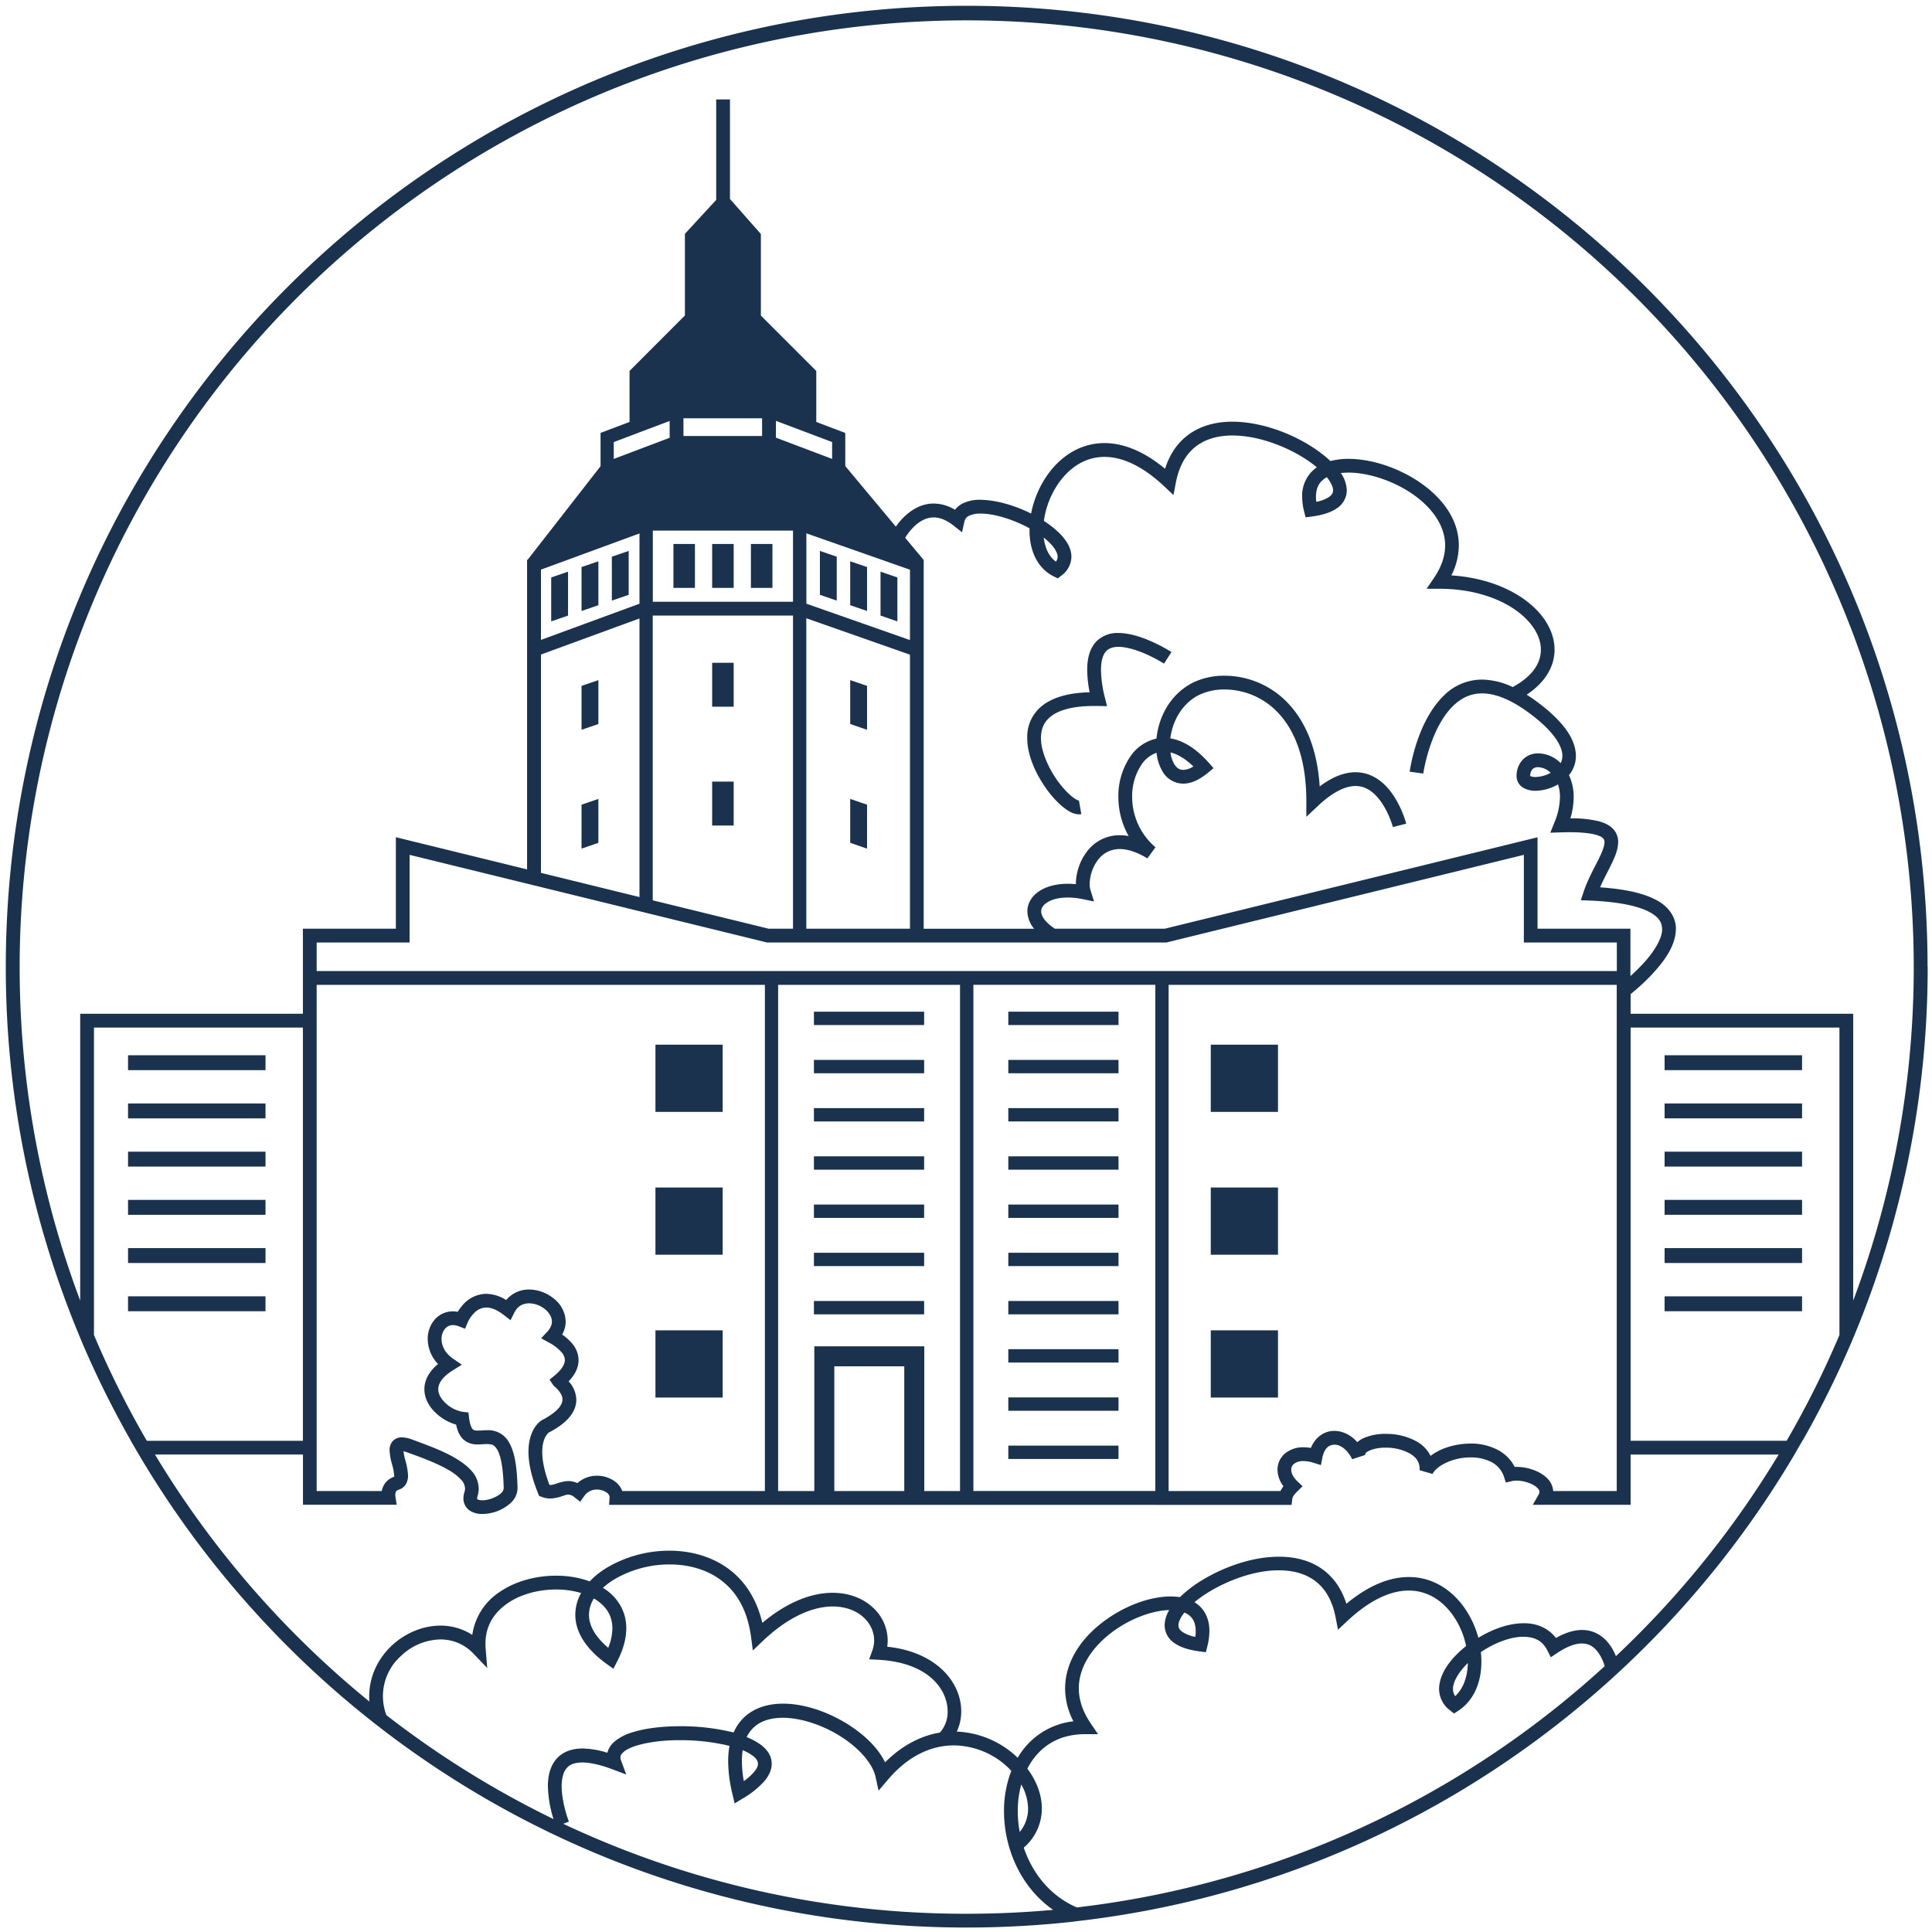 <svg id="Ebene_1" data-name="Ebene 1" xmlns="http://www.w3.org/2000/svg" width="1000" height="1000" viewBox="0 0 1000 1000"><title>signet-rss</title><path d="M793.26,398.08a4.91,4.91,0,0,0-1.21,3.53l.08.06a5.68,5.68,0,0,0,2.65.48,17,17,0,0,0,7.86-2.17,10,10,0,0,0-6.47-2.93A3.94,3.94,0,0,0,793.26,398.08Z" style="fill:none"/><path d="M681.27,259.74a18.1,18.1,0,0,0,6.68-2.56c1.69-1.28,2-2.11,2-3.39,0-1.49-1-4-3.23-6.8a12.92,12.92,0,0,0-1.26.8c-2.77,2-4.33,4.66-4.4,9.34A20.36,20.36,0,0,0,681.27,259.74Z" style="fill:none"/><path d="M612.45,398.49a10.31,10.31,0,0,0,5.23-1.77c-4.38-4.23-8.39-6.42-11.85-7.26a16.15,16.15,0,0,0,1.95,6C609.18,397.64,610.49,398.44,612.45,398.49Z" style="fill:none"/><path d="M547.42,288.2c.05-1.54-1-4-3.52-6.61a33.92,33.92,0,0,0-3.67-3.33c.67,5.49,2.8,9.84,6.31,12.45A4.12,4.12,0,0,0,547.42,288.2Z" style="fill:none"/><rect x="353.75" y="216.5" width="40.7" height="9.19" style="fill:none"/><path d="M417.34,480.7H471V338.85L417.34,320ZM440.07,352l8.72,3v22.73l-8.72-3Zm0,61.5,8.72,3v22.73l-8.72-3Z" style="fill:none"/><path d="M665.12,752.28a14.64,14.64,0,0,1,9.59-3.18,21.45,21.45,0,0,1,3.76.34c2.21-5.48,7-8.9,12.17-8.82,4.32,0,8.53,2.1,11.86,5.82a13.74,13.74,0,0,1,3.28-2.09,27.85,27.85,0,0,1,11.45-2.19,32.53,32.53,0,0,1,16,3.93,17.34,17.34,0,0,1,7.18,7.47c5.47-4.2,13.13-6.31,20.65-6.39a29.82,29.82,0,0,1,14.27,3.35,20.52,20.52,0,0,1,8.62,8.73c.32,0,.64,0,1,0a25.86,25.86,0,0,1,11.93,3c3.41,1.87,6.76,4.89,7,9.5h32.9v-262H604.88v262h57.89a14.49,14.49,0,0,1,1.54-2.49,14.38,14.38,0,0,1-3.11-8.56A10.91,10.91,0,0,1,665.12,752.28Zm-3.64-28.91H626.69V688.58h34.79Zm0-73.93H626.69V614.65h34.79Zm0-73.93H626.69V540.72h34.79Z" style="fill:none"/><path d="M280,331.22,331,312.49V276.12L280,294.83Zm36.74-43.08,8.72-3v22.72l-8.72,3ZM301,293.52l8.72-3v22.73l-8.72,3Zm-15.7,5.37,8.72-3v22.73l-8.72,3Z" style="fill:none"/><path d="M417.34,312.46,471,331.29V294.87l-53.62-18.82Zm38.42-16.56,8.72,3v22.73l-8.72-3Zm-15.69-5.37,8.72,3v22.72l-8.72-3Zm-15.69-5.37,8.71,3v22.73l-8.71-3Z" style="fill:none"/><polygon points="212.04 487.83 163.91 487.83 163.91 502.6 836.82 502.6 836.82 487.83 788.69 487.83 788.69 442.47 603.74 487.83 396.99 487.83 212.04 442.47 212.04 487.83" style="fill:none"/><path d="M280,451.79,331,464.32V320.08L280,338.81ZM301,355l8.72-3v22.72l-8.72,3Zm0,61.5,8.72-3v22.72l-8.72,3Z" style="fill:none"/><path d="M337.9,466l60,14.7h12.61V318.6H337.9Zm30.71-122.94h11.15v22.73H368.61Zm0,61.5h11.15v22.73H368.61Z" style="fill:none"/><polygon points="401.58 217.82 401.58 226.53 430.68 237.53 430.68 228.81 417.67 223.89 401.58 217.82" style="fill:none"/><path d="M507.63,265.81a13.23,13.23,0,0,0-6.16,1.19,4.11,4.11,0,0,0-2.28,2.95l-1.25,5.51L493.51,272c-4.1-3.2-7.42-4.17-10.22-4.18-3.76,0-7.08,1.89-9.76,4.33a29.09,29.09,0,0,0-5,6.21l9.43,11.31.07.09,0,.06.07,0V480.7h57.2a14.48,14.48,0,0,1-3.49-9c0-4.44,2.64-8.29,6.4-10.62s8.76-3.64,14.54-3.65c1.34,0,2.73.07,4.15.21v-.1a28.44,28.44,0,0,1,5.38-16.29,21.05,21.05,0,0,1,17.34-8.95,25.69,25.69,0,0,1,4.61.43,41.33,41.33,0,0,1-5.33-20.31,36.34,36.34,0,0,1,6.26-20.95,22.07,22.07,0,0,1,13.47-9.19c1-10.83,6.83-22.88,18.86-28.95a36.89,36.89,0,0,1,16.4-3.59A45.29,45.29,0,0,1,667,364.28c8.63,9.21,14.86,23.16,16.12,42.78,6.78-5.09,12.93-7.33,18.56-7.34,10.22,0,16.83,7.3,20.67,13.69a53.43,53.43,0,0,1,5.56,12.92h0L721,428.11s-.07-.27-.25-.87-.47-1.46-.86-2.51a46.65,46.65,0,0,0-3.65-7.63c-3.39-5.58-8.17-10.3-14.57-10.25-4.63,0-11.07,2.41-19.46,10.3l-6,5.65v-8.25c0-22.32-6.22-36.61-14.43-45.4a38.11,38.11,0,0,0-27.89-12.26,29.92,29.92,0,0,0-13.21,2.83c-9,4.43-13.81,13.84-14.87,22.47,6.52,1.05,13.3,5.16,19.94,12.66l2.44,2.75L625.36,400c-4.47,3.71-8.74,5.66-12.91,5.67a12.46,12.46,0,0,1-10.77-6.47,23.55,23.55,0,0,1-3-9.5,15.51,15.51,0,0,0-7.7,6,29.27,29.27,0,0,0-4.93,16.8,34.28,34.28,0,0,0,12.05,26.09l-4.2,5.74c-5.83-3.55-10.56-4.83-14.26-4.82a13.87,13.87,0,0,0-11.59,6,21.49,21.49,0,0,0-4,12.07,11,11,0,0,0,.44,3.27l1.81,5.79-5.94-1.23a37.93,37.93,0,0,0-7.59-.81c-4.73,0-8.44,1.08-10.72,2.54s-3.07,3-3.1,4.6c0,1.95,1.56,5.35,7.08,9h56.87l192.94-47.32V480.7H844v24.51c1.67-1.5,3.51-3.24,5.35-5.15,5.86-6,11.22-13.87,11.05-19.17-.11-3.25-1.28-5.95-6.77-8.95s-15.26-5.19-30.57-5.81l-4.73-.19,1.49-4.5c1.89-5.65,4.71-10.83,7-15.3s3.83-8.29,3.75-10.24a2.68,2.68,0,0,0-.43-1.64,4.81,4.81,0,0,0-2.09-1.52c-2.46-1.15-7.53-2.05-15.58-2-1.39,0-2.87,0-4.45.08l-5.48.17,2.07-5.08a35.47,35.47,0,0,0,2.93-13.3,20.45,20.45,0,0,0-1-6.56,24,24,0,0,1-11.65,3.26,12.51,12.51,0,0,1-6.16-1.41,7,7,0,0,1-3.7-5.78v-.21a12.17,12.17,0,0,1,3.31-8.84,11,11,0,0,1,7.95-3.12A16.9,16.9,0,0,1,807.74,395a8.59,8.59,0,0,0,.85-3.73c.1-4.55-3.76-12.41-17.56-22.49-9.92-7.28-17.82-9.88-24-9.87-10.19,0-17.15,7.12-22.14,16.26s-7.22,19.42-8,23.48c-.21,1.16-.3,1.76-.3,1.76h0l-7.06-1c.16-.29,3.36-25.71,18.08-39.72a27.86,27.86,0,0,1,19.39-7.92A38,38,0,0,1,783,355.61c10.64-5.77,14.55-12.7,14.58-19.32,0-7.06-4.73-14.94-13.92-21.11s-22.46-10.44-38.48-10.44h-6.74l3.79-5.57c4.15-6.13,5.8-11.73,5.8-16.88,0-10.32-6.9-19.74-17-26.68s-22.92-11-33-11a34,34,0,0,0-4,.23,16.42,16.42,0,0,1,3.1,8.94,11.13,11.13,0,0,1-5,9.2c-3.18,2.24-7.47,3.62-13.18,4.38l-3.15.41L675,264.7a31.4,31.4,0,0,1-1-7.57A17.78,17.78,0,0,1,681.36,242l.2-.14a64.08,64.08,0,0,0-8.13-5.71C663.19,230,649.72,225.36,638,225.38c-7.17,0-13.62,1.67-18.64,5.4s-8.91,9.63-10.74,19.05l-1.22,6.36-4.72-4.43c-12-11.26-22.46-15.3-31-15.3-9.5,0-17.25,5-22.9,12.42a44.84,44.84,0,0,0-8.45,20.71,49.73,49.73,0,0,1,8.81,7.14c3.09,3.34,5.39,7.1,5.43,11.47a12.32,12.32,0,0,1-5.31,9.79l-1.75,1.36-2-1c-9-4.41-12.68-14.05-12.64-23.95,0-.33,0-.66,0-1C524.7,268.91,514.58,265.76,507.63,265.81ZM539.84,365c5.39-4,13.21-6.35,24.14-6.65a60.42,60.42,0,0,1-1.25-11.48c0-6.47,1.55-11.4,4.69-14.7a15.43,15.43,0,0,1,11.52-4.42c6.52,0,13.17,2.55,18.4,5a81.34,81.34,0,0,1,9,4.86h0l-3.86,6s-.8-.51-2.25-1.34-3.52-1.94-5.89-3.05c-4.73-2.22-10.82-4.33-15.4-4.29-2.91,0-4.93.72-6.36,2.21s-2.72,4.35-2.72,9.78a61.37,61.37,0,0,0,2,14.2l1.08,4.51-4.63-.11-2,0c-11.31,0-18.32,2.25-22.23,5.24s-5.28,6.64-5.34,11.31c0,6,2.83,13.3,6.73,19.41s8.84,11.1,11.69,12.52a3.61,3.61,0,0,0,1.29.48v.36l1.18,6.67a7.23,7.23,0,0,1-1.18.1c-3.41-.13-5.94-1.89-8.8-4.2a51.86,51.86,0,0,1-8.28-9.25c-5.23-7.41-9.7-16.83-9.76-26.09A20.51,20.51,0,0,1,539.84,365Z" style="fill:none"/><path d="M314.81,852.89A27.2,27.2,0,0,0,317,842.83c-.05-6.58-3.11-11.19-8.4-14.72-.38-.25-.78-.49-1.18-.73a15.93,15.93,0,0,0-2.54,8.45C304.85,840.8,307.44,846.63,314.81,852.89Z" style="fill:none"/><path d="M519.67,937.49a57.33,57.33,0,0,1,3.79-20.9c-.83-.89-1.71-1.75-2.63-2.58a41.16,41.16,0,0,0-27.14-10.66c-11.1,0-23.11,4.79-34.26,17.92l-4.67,5.51-1.54-7c-1.43-6.94-8.42-15-17.77-20.88S414.67,889,405.2,889c-6.26,0-11.46,1.63-15.07,5a17,17,0,0,0-3.66,5,33.17,33.17,0,0,1,7.73,4.26c3,2.3,5.25,5.57,5.25,9.55,0,3.24-1.49,6.33-4,9.22a46.32,46.32,0,0,1-11,8.75l-4.2,2.55-1.12-4.78a74,74,0,0,1-2.22-17,43.27,43.27,0,0,1,.69-8,106.36,106.36,0,0,0-25.53-2.95c-13-.12-25.42,2.52-29.3,6.12-1.3,1.16-1.6,1.93-1.63,2.84a4.43,4.43,0,0,0,.3,1.48l2.71,7.32-7.3-2.75c-6.67-2.51-11.75-3.48-15.41-3.48-4.86.07-7,1.46-8.49,3.41s-2.23,5.22-2.22,8.92c0,6.35,2.1,13.61,3.17,16.7.35,1,.57,1.58.57,1.58h0L291.55,944a488.12,488.12,0,0,0,208.82,46.58q22.61,0,44.72-2C528.07,976.71,519.66,956.4,519.67,937.49Z" style="fill:none"/><path d="M385,921.9a29.91,29.91,0,0,0,5.06-4.49c1.8-2.1,2.25-3.59,2.25-4.56s-.57-2.36-2.55-4a22.66,22.66,0,0,0-5.33-3,39.39,39.39,0,0,0-.41,5.69A60.14,60.14,0,0,0,385,921.9Z" style="fill:none"/><path d="M314.29,907.31a11.4,11.4,0,0,1,3.83-5.9,25.84,25.84,0,0,1,8.88-4.6c6.95-2.23,15.83-3.23,25.06-3.24a114.38,114.38,0,0,1,27.6,3.24,23.93,23.93,0,0,1,5.6-8c5.34-5,12.5-6.93,19.94-6.92,11.35,0,23.76,4.4,34.09,11,8.16,5.26,15.11,11.87,18.76,19.38,9-9,18.8-13.83,28.39-15.41a16.21,16.21,0,0,0,4-11c-.07-11.15-9.68-25.23-35.83-26.69l-4.81-.24,1.64-4.53a15.55,15.55,0,0,0,.94-5.29c0-8.8-7.89-17.44-21.38-17.52-9.66,0-22.33,4.65-36.33,17.94l-5.07,4.82-.92-6.93c-1.88-14.08-7.6-23.23-15.14-29.12s-17.18-8.47-27-8.47a56.3,56.3,0,0,0-29.25,8.1,37.29,37.29,0,0,0-5.26,4l.42.26c6.84,4.38,11.69,11.59,11.64,20.7,0,5.26-1.54,11-4.78,17.28l-1.9,3.67-3.35-2.42c-11.07-8-16.35-16.8-16.35-25.53a23.16,23.16,0,0,1,3-11.26,44.72,44.72,0,0,0-12.94-1.82c-9,0-18.45,2.48-25.3,7.25s-11.22,11.49-11.27,20.93c0,.79,0,1.61.1,2.44l.81,10-6.94-7.24a23.4,23.4,0,0,0-17.3-7.54,30.38,30.38,0,0,0-20.43,8.58A27.87,27.87,0,0,0,200,887.77a490.67,490.67,0,0,0,86.5,53.8,61.1,61.1,0,0,1-2.91-17c0-4.52.78-9.23,3.61-13.13s7.83-6.4,14.23-6.33A44.78,44.78,0,0,1,314.29,907.31Z" style="fill:none"/><path d="M156.78,745.76V531.86H48.64V691A486.23,486.23,0,0,0,76,745.76h80.82Zm-19.35-92H66.28V646h71.15Zm0-32.67v7.72H66.28v-7.72ZM66.28,603.82v-7.71h71.15v7.71Zm0-57.62h71.15v7.71H66.28Zm0,24.95h71.15v7.72H66.28Zm0,107.54V671h71.16v7.72Z" style="fill:none"/><path d="M844,778.89H793.42l3-5.3a3.05,3.05,0,0,0,.44-1.42c.09-.74-.83-2.28-3.35-3.65a18.91,18.91,0,0,0-8.51-2.16,10.75,10.75,0,0,0-2.37.24l-3.16.76-1-3.07a13.24,13.24,0,0,0-6.43-7.52,23,23,0,0,0-10.86-2.47c-8.5-.11-17.3,4-19.67,8.55l-6.66-1.92c0-.26,0-.5,0-.74,0-3.62-1.78-5.92-5.1-7.94a25.8,25.8,0,0,0-12.45-3c-5.07-.11-9.56,1.61-10.34,2.83-.29.37-.31.48-.32.72a1.25,1.25,0,0,0,0,.24l-6.71,2.19c-2.66-5.46-6.53-7.54-9.24-7.52s-5,1.48-6.18,6.64l-.76,3.93-3.81-1.21a17.52,17.52,0,0,0-5.18-.88,7.61,7.61,0,0,0-5,1.49,3.76,3.76,0,0,0-1.39,3c0,1.48.76,3.65,3.21,6l2.67,2.55-2.65,2.58c-2.09,2-2.62,3.4-2.66,3.93l-.39,3.12H315.23l.26-3.81a2.11,2.11,0,0,0,0-.23,3.1,3.1,0,0,0-1.59-2.39A8.75,8.75,0,0,0,309,771a7.79,7.79,0,0,0-6.57,3.36l-2.18,3.08-3-2.35a4.9,4.9,0,0,0-3.13-1.33c-1.62-.21-4.47,1.78-9.29,2a12.55,12.55,0,0,1-4.4-.81l-1.46-.56-.58-1.44c-3.58-8.89-4.91-15.87-4.91-21.39,0-8.21,3-13.13,5.66-15.4a8.09,8.09,0,0,1,2.24-1.45c8.43-4.63,9.7-8.21,9.69-10.21.14-2.91-3.24-6.07-4.24-6.83a3.58,3.58,0,0,1-.67-.77l-1.76-2.68,2.47-2c4.24-3.5,5.47-6.28,5.44-8.11a6.4,6.4,0,0,0-1.81-4.16,23.26,23.26,0,0,0-6.45-4.92l-4-2.21,3.1-3.33c1.9-2.08,2.44-3.79,2.45-5.34,0-2.13-1.25-4.49-3.57-6.37a13.5,13.5,0,0,0-8.22-3.06c-3.22.1-5.76,1.2-7.68,4.86l-1.93,3.88-3.44-2.65c-4-3.07-7-3.91-9.14-3.91a8.83,8.83,0,0,0-6.4,3,17.13,17.13,0,0,0-3.11,4.49l-.12.26-1.32,3.23-3.26-1.25a8.32,8.32,0,0,0-3-.62,5.25,5.25,0,0,0-4.17,1.94,8.21,8.21,0,0,0-1.75,5.27c0,3.33,1.6,7.17,6,10.19l4.51,3.09-4.64,2.89c-6.16,3.88-7.57,7.21-7.58,9.77s1.58,5.35,4.26,7.66a17.11,17.11,0,0,0,8.54,4.09l2.82.3.34,2.82c.45,3.87,1.41,5.44,1.92,5.9s1,.65,2.65.67c1.24,0,2.89-.19,4.78-.19a12.16,12.16,0,0,1,11.12,5.94c2.83,4.66,4.31,11.72,4.61,23.89v.23a10.64,10.64,0,0,1-3.45,7.51,22.26,22.26,0,0,1-14.72,5.78,11.67,11.67,0,0,1-6.4-1.64,7.51,7.51,0,0,1-3.44-6.44v-.38a11.69,11.69,0,0,1,.54-2.94,5.92,5.92,0,0,0,.3-1.79,7,7,0,0,0-2.12-4.65,27.58,27.58,0,0,0-6.82-5.15c-5.85-3.37-13.75-6.3-20.85-8.85a13.29,13.29,0,0,0-2.09-.6,36.23,36.23,0,0,0,1.06,5,32.4,32.4,0,0,1,1.31,7.55,8.77,8.77,0,0,1-.94,4.17,6.55,6.55,0,0,1-3.92,3.16c-1.35.54-1.57.87-1.73,2.69a7.29,7.29,0,0,0,.08,1l.62,4.1H156.78v-26H80.17a492.75,492.75,0,0,0,111,127.87c-.08-.95-.12-1.9-.12-2.84.14-20.63,18.24-36.39,36.86-36.48a30.35,30.35,0,0,1,16.51,4.81,31.93,31.93,0,0,1,14-22.12c8.38-5.78,19-8.51,29.36-8.52a50.76,50.76,0,0,1,17.41,2.93,42.26,42.26,0,0,1,8.26-6.69,63.39,63.39,0,0,1,33.05-9.18c11,0,22.25,2.91,31.34,10,7.8,6,13.84,15.11,16.69,27.37,13.16-11,25.72-15.57,36.4-15.58,8.33,0,15.46,2.8,20.5,7.32a23.27,23.27,0,0,1,8,17.33,22.45,22.45,0,0,1-.24,3.26c25.79,2.71,38.37,18.74,38.3,33.49a24.53,24.53,0,0,1-2.29,10.44,48.34,48.34,0,0,1,30.32,12.43c.4.36.79.73,1.18,1.11a40.74,40.74,0,0,1,3.26-4.75,38.18,38.18,0,0,1,25.55-14.17,37.12,37.12,0,0,1-4.29-17c0-14.08,8.61-25.95,19.38-34.24s24.08-13.33,35.18-13.38a31.82,31.82,0,0,1,4.83.37,65.41,65.41,0,0,1,12.18-9.19c11.23-6.68,25.56-11.73,39.14-11.75,8.24,0,16.3,1.91,22.89,6.8,5.34,3.94,9.52,9.78,12,17.55,11.6-9.64,22.51-13.83,32.31-13.83,11.81,0,21.42,6.16,27.79,14.58a49.09,49.09,0,0,1,8.2,16.87c7.33-4.47,15.64-7.49,23.48-7.53,6.29-.09,12.6,2.27,16.68,7.63,5-2.85,9.48-4.14,13.52-4.15,8.38,0,13.55,5.7,16.12,10.58a31.84,31.84,0,0,1,1.41,3A492.86,492.86,0,0,0,920.56,752.9H844Z" style="fill:none"/><path d="M753.21,877.89c4.22-3.92,6.4-10,6.55-17.11-4.86,4.75-7.82,10-7.68,13.43A6.28,6.28,0,0,0,753.21,877.89Z" style="fill:none"/><path d="M337.9,311.47h72.56V274.63H337.9Zm50.77-29.91h11.14v22.73H388.67Zm-20.06,0h11.15v22.73H368.61Zm-20.05,0H359.7v22.73H348.56Z" style="fill:none"/><path d="M618.7,847.21a22.68,22.68,0,0,0,.21-2.94c0-4.23-1.32-6.51-3.37-8.19a9.92,9.92,0,0,0-2.51-1.43c-2.16,2.71-3.13,5.14-3.07,6.6.06,1.28.35,2.11,2,3.39A18.31,18.31,0,0,0,618.7,847.21Z" style="fill:none"/><path d="M528.61,923.65a52.3,52.3,0,0,0-1.81,13.84,58.35,58.35,0,0,0,1,10.74,18.88,18.88,0,0,0,4.32-12.11A25.78,25.78,0,0,0,528.61,923.65Z" style="fill:none"/><path d="M818.88,850.77c-3,0-7.14,1.18-12.7,4.89l-3.36,2.24L801,854.29c-2.63-5.08-6.59-6.89-12.33-7-6.63,0-15.06,3.19-22.06,7.94a44.79,44.79,0,0,1,.27,4.89c0,10.07-3.56,19.94-12,25.5L752.72,887l-2-1.55A14,14,0,0,1,745,874.21c.18-8.27,6.2-15.88,14-22.14a42.55,42.55,0,0,0-7.59-16.94c-5.43-7.08-12.88-11.75-22.12-11.76-8.67,0-19.45,4.19-31.89,15.85l-4.72,4.43-1.22-6.35c-1.83-9.43-5.72-15.31-10.74-19s-11.47-5.4-18.64-5.41c-15.3-.1-33.44,7.94-43.69,16.5a16.81,16.81,0,0,1,1.65,1.15c3.87,3,6.13,7.93,6.08,13.78a32.53,32.53,0,0,1-1.06,7.89l-.77,3.08-3.15-.41c-5.71-.76-10-2.13-13.19-4.37a11.16,11.16,0,0,1-5-9.21,15.65,15.65,0,0,1,2.39-7.82c-8.85.16-20.79,4.6-30.2,11.89-9.71,7.47-16.63,17.62-16.6,28.59,0,5.64,1.75,11.68,6.15,18.17l3.79,5.57h-6.73c-11.85,0-20.22,4.64-26,11.86a34.81,34.81,0,0,0-3.84,6c4.65,6.21,7.47,13.36,7.49,20.66a26.72,26.72,0,0,1-9.35,20.22c4.45,13.21,13.65,25,27.45,30.94A488.26,488.26,0,0,0,830.73,862.49a26.18,26.18,0,0,0-2-4.87C826.58,853.79,823.73,850.78,818.88,850.77Z" style="fill:none"/><polygon points="317.69 228.81 317.69 237.53 346.62 226.59 346.62 217.88 330.7 223.89 317.69 228.81" style="fill:none"/><path d="M500.37,10.17a490.49,490.49,0,0,0-458.86,663V524.73H156.78V506.16h0V480.7h48.13V433.38L272.82,450V289.85l.29-.1h0l37.75-48.43V224.08l15-5.68V192l28.68-28.66V121.07l16.19-17.56v-52h7.13V103l16,18.13v42.21L422.52,192V218.4l15,5.68v17.17l26.17,31.36a37.15,37.15,0,0,1,3.62-4.39c3.48-3.58,8.84-7.53,16-7.56a21.63,21.63,0,0,1,11,3.23,11.68,11.68,0,0,1,3.77-3.17,20,20,0,0,1,9.55-2c8,.09,17.6,2.87,26.08,7.13a51.84,51.84,0,0,1,9.36-21.23c6.56-8.72,16.43-15.26,28.59-15.25,9.59,0,20.19,4,31.39,13.29,2.49-7.78,6.68-13.62,12-17.56,6.59-4.89,14.65-6.81,22.89-6.81,18.92.12,39.35,9.66,50.7,20.38a36.82,36.82,0,0,1,9.36-1.14c11.87,0,25.73,4.54,37,12.24s20.05,18.88,20.09,32.56a34.38,34.38,0,0,1-3.87,15.52c14.64.95,27.1,5.24,36.35,11.45,10.47,7,17,16.73,17.07,27,0,8.69-4.86,17-14.42,23.3,1.64,1,3.3,2.15,5,3.41,14.49,10.66,20.37,19.86,20.47,28.24a15.72,15.72,0,0,1-3.57,10,26.5,26.5,0,0,1,2.42,11.37,38.85,38.85,0,0,1-1.7,11A59.34,59.34,0,0,1,827.42,425c3.76,1,6.69,2.57,8.5,5.19a9.87,9.87,0,0,1,1.68,5.67c-.08,4.6-2.23,8.81-4.51,13.45-1.62,3.2-3.38,6.55-4.85,9.93,13.18.91,22.31,3.07,28.63,6.33,7.1,3.55,10.71,9.36,10.61,15.28-.18,9.24-6.86,17.53-13,24.11A114.11,114.11,0,0,1,844,514.56v10.17H959.22V673.19a490.32,490.32,0,0,0-458.85-663Z" style="fill:none"/><path d="M844,531.86v213.9h80.83A487.86,487.86,0,0,0,952.09,691V531.86H844Zm88.79,146.83H861.59V671h71.15Zm0-25H861.59V646h71.15Zm0-25H861.59v-7.72h71.15Zm0-25H861.59v-7.71h71.15Zm0-25H861.59v-7.72h71.15Zm0-25H861.59V546.2h71.15Z" style="fill:none"/><path d="M284.6,741l-.33.18-.12,0-.28.22A6.77,6.77,0,0,0,282.6,743c-.94,1.54-2,4.15-2,8.48,0,4.06.92,9.64,3.74,17a3.85,3.85,0,0,0,.48,0c2,.19,4.6-1.75,9.29-2a10.83,10.83,0,0,1,4.69,1.06A15.09,15.09,0,0,1,309,763.84a15.82,15.82,0,0,1,9.07,2.81,10.9,10.9,0,0,1,4,5.11h73.78v-262H163.91v262h33.68a9.44,9.44,0,0,1,6.4-7.39,3.16,3.16,0,0,0,0-.58,26.51,26.51,0,0,0-1.08-5.79,32,32,0,0,1-1.3-7.28,7.06,7.06,0,0,1,1.4-4.52,6.23,6.23,0,0,1,5-2.21,15.62,15.62,0,0,1,5.25,1.11c10.75,3.95,23.69,8.43,30.58,16a14.06,14.06,0,0,1,3.91,9.38,13.14,13.14,0,0,1-.61,3.93,4,4,0,0,0-.22,1.1v.08c.08.54,0,.21.2.46a5,5,0,0,0,2.52.5c3.08.07,7.74-1.67,9.71-3.73a3.58,3.58,0,0,0,1.33-2.47v-.09c-.23-11.58-1.89-17.69-3.54-20.24s-2.53-2.42-5.06-2.57c-1.35,0-3,.18-4.78.19a10.47,10.47,0,0,1-7.59-2.67c-1.87-1.82-3-4.3-3.65-7.59a25.32,25.32,0,0,1-9.7-5.26c-3.64-3.17-6.69-7.62-6.72-13.05,0-4.59,2.33-9.13,7.05-13.06a18.87,18.87,0,0,1-5.32-12.88,15.33,15.33,0,0,1,3.42-9.86,12.42,12.42,0,0,1,9.63-4.48,15.13,15.13,0,0,1,2.48.22,25,25,0,0,1,2.24-3.09,16.41,16.41,0,0,1,12.5-6.21A19.9,19.9,0,0,1,262,672.9a15.24,15.24,0,0,1,11.85-5.4,20.58,20.58,0,0,1,12.73,4.66,15.62,15.62,0,0,1,6.19,11.9,13.78,13.78,0,0,1-1.83,6.76,25.58,25.58,0,0,1,5,4.43,13.51,13.51,0,0,1,3.5,8.77c0,3.92-1.88,7.56-5.14,11,.14.16.29.33.43.51a14.37,14.37,0,0,1,3.47,9C298.22,730.17,294.16,736,284.6,741Zm54.66-200.31h34.79v34.79H339.26Zm0,73.93h34.79v34.79H339.26Zm0,73.93h34.79v34.79H339.26Z" style="fill:none"/><rect x="431.84" y="707.19" width="36.21" height="64.57" style="fill:none"/><path d="M598,771.76v-262H503.82v262Zm-19-16.6h-57v-6.91h57Zm0-25h-57v-6.9h57Zm0-25h-57v-6.91h57Zm-57-181.6h57v6.91h-57Zm0,25h57v6.91h-57Zm0,24.95h57v6.91h-57Zm0,25h57v6.91h-57Zm0,25h57v6.91h-57Zm0,25h57v6.91h-57Zm0,25h57v6.9h-57Z" style="fill:none"/><path d="M496.91,771.76v-262H402.76v262h18.73V696.84H478.4v74.92ZM421.29,523.65h57v6.91h-57Zm0,25h57v6.9h-57Zm0,24.95h57v6.91h-57Zm57,106.73h-57v-6.9h57Zm0-24.95h-57v-6.91h57Zm0-25h-57v-6.91h57Zm0-25h-57v-6.91h57Z" style="fill:none"/><rect x="421.29" y="523.65" width="57.04" height="6.91" style="fill:#1a324d"/><rect x="421.29" y="548.61" width="57.04" height="6.91" style="fill:#1a324d"/><rect x="421.29" y="573.56" width="57.04" height="6.91" style="fill:#1a324d"/><rect x="421.29" y="598.52" width="57.04" height="6.91" style="fill:#1a324d"/><rect x="421.29" y="623.47" width="57.04" height="6.91" style="fill:#1a324d"/><rect x="421.29" y="648.43" width="57.04" height="6.9" style="fill:#1a324d"/><rect x="421.29" y="673.39" width="57.04" height="6.91" style="fill:#1a324d"/><rect x="521.9" y="523.65" width="57.04" height="6.91" style="fill:#1a324d"/><rect x="521.9" y="548.61" width="57.04" height="6.91" style="fill:#1a324d"/><rect x="521.9" y="573.56" width="57.04" height="6.9" style="fill:#1a324d"/><rect x="521.9" y="598.52" width="57.04" height="6.91" style="fill:#1a324d"/><rect x="521.9" y="623.47" width="57.04" height="6.91" style="fill:#1a324d"/><rect x="521.9" y="648.43" width="57.04" height="6.9" style="fill:#1a324d"/><rect x="521.9" y="673.39" width="57.04" height="6.91" style="fill:#1a324d"/><rect x="521.9" y="698.34" width="57.04" height="6.91" style="fill:#1a324d"/><rect x="521.9" y="723.3" width="57.04" height="6.91" style="fill:#1a324d"/><rect x="521.9" y="748.25" width="57.04" height="6.91" style="fill:#1a324d"/><rect x="66.28" y="546.2" width="71.15" height="7.71" style="fill:#1a324d"/><rect x="66.28" y="571.15" width="71.15" height="7.72" style="fill:#1a324d"/><rect x="66.28" y="596.11" width="71.15" height="7.71" style="fill:#1a324d"/><rect x="66.28" y="621.06" width="71.15" height="7.72" style="fill:#1a324d"/><rect x="66.28" y="646.02" width="71.15" height="7.71" style="fill:#1a324d"/><rect x="66.27" y="670.97" width="71.15" height="7.72" style="fill:#1a324d"/><rect x="861.59" y="546.2" width="71.15" height="7.71" style="fill:#1a324d"/><rect x="861.59" y="571.15" width="71.15" height="7.71" style="fill:#1a324d"/><rect x="861.59" y="596.11" width="71.15" height="7.71" style="fill:#1a324d"/><rect x="861.59" y="621.06" width="71.15" height="7.71" style="fill:#1a324d"/><rect x="861.59" y="646.02" width="71.15" height="7.71" style="fill:#1a324d"/><rect x="861.59" y="670.98" width="71.15" height="7.71" style="fill:#1a324d"/><path d="M997.7,500.31C997.66,225.67,775,3,500.37,3S3.06,225.68,3,500.33v.08A495.64,495.64,0,0,0,41.51,692.46h0l.25.6,0,.07h0a494.1,494.1,0,0,0,26,52.62h-.06l3.14,5.37c0,.09.1.18.16.27l.87,1.5h0c86.52,146.49,246,244.79,428.48,244.8h0a507,507,0,0,0,56-3.12l.14,0,0-.07c158.71-17.84,294.82-110.4,372.34-241.66h0l1-1.77.1-.17,3-5.2H933a492.2,492.2,0,0,0,26-52.62l.28-.66h0a495.83,495.83,0,0,0,38.48-192v-.11ZM48.64,691V531.86H156.78v213.9H76A486.23,486.23,0,0,1,48.64,691ZM287.2,911.43c-2.83,3.9-3.59,8.61-3.61,13.13a61.1,61.1,0,0,0,2.91,17,490.67,490.67,0,0,1-86.5-53.8,27.87,27.87,0,0,1,7.51-30.61,30.38,30.38,0,0,1,20.43-8.58,23.4,23.4,0,0,1,17.3,7.54l6.94,7.24-.81-10c-.06-.83-.1-1.65-.1-2.44,0-9.44,4.42-16.11,11.27-20.93s16.25-7.27,25.3-7.25a44.72,44.72,0,0,1,12.94,1.82,23.16,23.16,0,0,0-3,11.26c0,8.73,5.28,17.57,16.35,25.53l3.35,2.42,1.9-3.67c3.24-6.25,4.78-12,4.78-17.28.05-9.11-4.8-16.32-11.64-20.7l-.42-.26a37.29,37.29,0,0,1,5.26-4,56.3,56.3,0,0,1,29.25-8.1c9.79,0,19.42,2.6,27,8.47s13.26,15,15.14,29.12l.92,6.93,5.07-4.82c14-13.29,26.67-17.94,36.33-17.94,13.49.08,21.38,8.72,21.38,17.52a15.55,15.55,0,0,1-.94,5.29l-1.64,4.53,4.81.24c26.15,1.46,35.76,15.54,35.83,26.69a16.21,16.21,0,0,1-4,11c-9.59,1.58-19.42,6.42-28.39,15.41-3.65-7.51-10.6-14.12-18.76-19.38-10.33-6.57-22.74-11-34.09-11-7.44,0-14.6,2-19.94,6.92a23.93,23.93,0,0,0-5.6,8,114.38,114.38,0,0,0-27.6-3.24c-9.23,0-18.11,1-25.06,3.24a25.84,25.84,0,0,0-8.88,4.6,11.4,11.4,0,0,0-3.83,5.9,44.78,44.78,0,0,0-12.86-2.21C295,905,290,907.48,287.2,911.43Zm17.66-75.6a15.93,15.93,0,0,1,2.54-8.45c.4.24.8.48,1.18.73,5.29,3.53,8.35,8.14,8.4,14.72a27.2,27.2,0,0,1-2.17,10.06C307.44,846.63,304.85,840.8,304.86,835.83Zm84.91,73.06c2,1.6,2.54,2.84,2.55,4s-.45,2.46-2.25,4.56A29.91,29.91,0,0,1,385,921.9a60.14,60.14,0,0,1-1-10.3,39.39,39.39,0,0,1,.41-5.69A22.66,22.66,0,0,1,389.77,908.89Zm110.6,81.67A488.12,488.12,0,0,1,291.55,944l2.91-1.14h0s-.22-.54-.57-1.58c-1.07-3.09-3.18-10.35-3.17-16.7,0-3.7.73-6.93,2.22-8.92s3.63-3.34,8.49-3.41c3.66,0,8.74,1,15.41,3.48l7.3,2.75-2.71-7.32a4.43,4.43,0,0,1-.3-1.48c0-.91.33-1.68,1.63-2.84,3.88-3.6,16.32-6.24,29.3-6.12a106.36,106.36,0,0,1,25.53,2.95,43.27,43.27,0,0,0-.69,8,74,74,0,0,0,2.22,17l1.12,4.78,4.2-2.55a46.32,46.32,0,0,0,11-8.75c2.49-2.89,4-6,4-9.22,0-4-2.29-7.25-5.25-9.55a33.17,33.17,0,0,0-7.73-4.26,17,17,0,0,1,3.66-5c3.61-3.37,8.81-5,15.07-5,9.47,0,20.95,3.89,30.25,9.85s16.34,13.94,17.77,20.88l1.54,7,4.67-5.51c11.15-13.13,23.16-17.89,34.26-17.92A41.16,41.16,0,0,1,520.83,914c.92.83,1.8,1.69,2.63,2.58a57.33,57.33,0,0,0-3.79,20.9c0,18.91,8.4,39.22,25.42,51.06Q523,990.55,500.37,990.56Zm26.43-53.07a52.3,52.3,0,0,1,1.81-13.84,25.78,25.78,0,0,1,3.52,12.47,18.88,18.88,0,0,1-4.32,12.11A58.35,58.35,0,0,1,526.8,937.49Zm30.56,49.79c-13.8-5.94-23-17.73-27.45-30.94a26.72,26.72,0,0,0,9.35-20.22c0-7.3-2.84-14.45-7.49-20.66a34.81,34.81,0,0,1,3.84-6c5.8-7.22,14.17-11.82,26-11.86h6.73l-3.79-5.57c-4.4-6.49-6.14-12.53-6.15-18.17,0-11,6.89-21.12,16.6-28.59,9.41-7.29,21.35-11.73,30.2-11.89a15.65,15.65,0,0,0-2.39,7.82,11.16,11.16,0,0,0,5,9.21c3.18,2.24,7.48,3.61,13.19,4.37l3.15.41.77-3.08a32.53,32.53,0,0,0,1.06-7.89c.05-5.85-2.21-10.77-6.08-13.78a16.81,16.81,0,0,0-1.65-1.15c10.25-8.56,28.39-16.6,43.69-16.5,7.17,0,13.61,1.67,18.64,5.41s8.91,9.62,10.74,19l1.22,6.35,4.72-4.43c12.44-11.66,23.22-15.86,31.89-15.85,9.24,0,16.69,4.68,22.12,11.76a42.55,42.55,0,0,1,7.59,16.94c-7.77,6.26-13.79,13.87-14,22.14a14,14,0,0,0,5.77,11.25l2,1.55,2.13-1.39c8.48-5.56,12.06-15.43,12-25.5a44.79,44.79,0,0,0-.27-4.89c7-4.75,15.43-8,22.06-7.94,5.74.11,9.7,1.92,12.33,7l1.81,3.61,3.36-2.24c5.56-3.71,9.73-4.9,12.7-4.89,4.85,0,7.7,3,9.85,6.85a26.18,26.18,0,0,1,2,4.87A488.26,488.26,0,0,1,557.36,987.28Zm52.6-146c-.06-1.46.91-3.89,3.07-6.6a9.92,9.92,0,0,1,2.51,1.43c2.05,1.68,3.32,4,3.37,8.19a22.68,22.68,0,0,1-.21,2.94,18.31,18.31,0,0,1-6.7-2.57C610.31,843.36,610,842.53,610,841.25Zm149.8,19.53c-.15,7.08-2.33,13.19-6.55,17.11a6.28,6.28,0,0,1-1.13-3.68C751.94,870.74,754.9,865.53,759.76,860.78Zm76.65-3.56a31.84,31.84,0,0,0-1.41-3c-2.57-4.88-7.74-10.59-16.12-10.58-4,0-8.51,1.3-13.52,4.15-4.08-5.36-10.39-7.72-16.68-7.63-7.84,0-16.15,3.06-23.48,7.53a49.09,49.09,0,0,0-8.2-16.87c-6.37-8.42-16-14.6-27.79-14.58-9.8,0-20.71,4.19-32.31,13.83-2.49-7.77-6.67-13.61-12-17.55-6.59-4.89-14.65-6.81-22.89-6.8-13.58,0-27.91,5.07-39.14,11.75a65.41,65.41,0,0,0-12.18,9.19,31.82,31.82,0,0,0-4.83-.37c-11.1.05-24.32,5.07-35.18,13.38s-19.34,20.16-19.38,34.24a37.12,37.12,0,0,0,4.29,17A38.18,38.18,0,0,0,530,905.06a40.74,40.74,0,0,0-3.26,4.75c-.39-.38-.78-.75-1.18-1.11a48.34,48.34,0,0,0-30.32-12.43,24.53,24.53,0,0,0,2.29-10.44c.07-14.75-12.51-30.78-38.3-33.49a22.45,22.45,0,0,0,.24-3.26,23.27,23.27,0,0,0-8-17.33c-5-4.52-12.17-7.32-20.5-7.32-10.68,0-23.24,4.55-36.4,15.58-2.85-12.26-8.89-21.34-16.69-27.37-9.09-7-20.32-10-31.34-10a63.39,63.39,0,0,0-33.05,9.18,42.26,42.26,0,0,0-8.26,6.69,50.76,50.76,0,0,0-17.41-2.93c-10.32,0-21,2.74-29.36,8.52a31.93,31.93,0,0,0-14,22.12,30.35,30.35,0,0,0-16.51-4.81c-18.62.09-36.72,15.85-36.86,36.48,0,.94,0,1.89.12,2.84a492.75,492.75,0,0,1-111-127.87h76.61v26h48.49l-.62-4.1a7.29,7.29,0,0,1-.08-1c.16-1.82.38-2.15,1.73-2.69a6.55,6.55,0,0,0,3.92-3.16,8.77,8.77,0,0,0,.94-4.17,32.4,32.4,0,0,0-1.31-7.55,36.23,36.23,0,0,1-1.06-5,13.29,13.29,0,0,1,2.09.6c7.1,2.55,15,5.48,20.85,8.85a27.58,27.58,0,0,1,6.82,5.15,7,7,0,0,1,2.12,4.65,5.92,5.92,0,0,1-.3,1.79,11.69,11.69,0,0,0-.54,2.94v.38a7.51,7.51,0,0,0,3.44,6.44,11.67,11.67,0,0,0,6.4,1.64,22.26,22.26,0,0,0,14.72-5.78,10.64,10.64,0,0,0,3.45-7.51v-.23c-.3-12.17-1.78-19.23-4.61-23.89a12.16,12.16,0,0,0-11.12-5.94c-1.89,0-3.54.2-4.78.19-1.63,0-2.18-.23-2.65-.67s-1.47-2-1.92-5.9l-.34-2.82-2.82-.3a17.11,17.11,0,0,1-8.54-4.09c-2.68-2.31-4.3-5.15-4.26-7.66s1.42-5.89,7.58-9.77l4.64-2.89-4.51-3.09c-4.38-3-6-6.86-6-10.19a8.21,8.21,0,0,1,1.75-5.27,5.25,5.25,0,0,1,4.17-1.94,8.32,8.32,0,0,1,3,.62l3.26,1.25,1.32-3.23.12-.26a17.13,17.13,0,0,1,3.11-4.49,8.83,8.83,0,0,1,6.4-3c2.18,0,5.16.84,9.14,3.91l3.44,2.65,1.93-3.88c1.92-3.66,4.46-4.76,7.68-4.86a13.5,13.5,0,0,1,8.22,3.06c2.32,1.88,3.59,4.24,3.57,6.37,0,1.55-.55,3.26-2.45,5.34l-3.1,3.33,4,2.21a23.26,23.26,0,0,1,6.45,4.92,6.4,6.4,0,0,1,1.81,4.16c0,1.83-1.2,4.61-5.44,8.11l-2.47,2,1.76,2.68a3.58,3.58,0,0,0,.67.77c1,.76,4.38,3.92,4.24,6.83,0,2-1.26,5.58-9.69,10.21a8.09,8.09,0,0,0-2.24,1.45c-2.62,2.27-5.68,7.19-5.66,15.4,0,5.52,1.33,12.5,4.91,21.39l.58,1.44,1.46.56a12.55,12.55,0,0,0,4.4.81c4.82-.19,7.67-2.18,9.29-2a4.9,4.9,0,0,1,3.13,1.33l3,2.35,2.18-3.08A7.79,7.79,0,0,1,309,771a8.75,8.75,0,0,1,4.93,1.49,3.1,3.1,0,0,1,1.59,2.39,2.11,2.11,0,0,1,0,.23l-.26,3.81H668.51l.39-3.12c0-.53.57-1.91,2.66-3.93l2.65-2.58-2.67-2.55c-2.45-2.35-3.21-4.52-3.21-6a3.76,3.76,0,0,1,1.39-3,7.61,7.61,0,0,1,5-1.49,17.52,17.52,0,0,1,5.18.88l3.81,1.21.76-3.93c1.16-5.16,3.54-6.53,6.18-6.64s6.58,2.06,9.24,7.52l6.71-2.19a1.25,1.25,0,0,1,0-.24c0-.24,0-.35.32-.72.78-1.22,5.27-2.94,10.34-2.83a25.8,25.8,0,0,1,12.45,3c3.32,2,5.05,4.32,5.1,7.94,0,.24,0,.48,0,.74l6.66,1.92c2.37-4.57,11.17-8.66,19.67-8.55A23,23,0,0,1,772,756.77a13.24,13.24,0,0,1,6.43,7.52l1,3.07,3.16-.76a10.75,10.75,0,0,1,2.37-.24,18.91,18.91,0,0,1,8.51,2.16c2.52,1.37,3.44,2.91,3.35,3.65a3.05,3.05,0,0,1-.44,1.42l-3,5.3H844v-26h76.61A492.86,492.86,0,0,1,836.41,857.22ZM410.46,274.63v36.84H337.9V274.63Zm-56.71-48.94V216.5h40.71v9.19ZM545.5,298.38l2,1,1.75-1.36a12.32,12.32,0,0,0,5.31-9.79c0-4.37-2.34-8.13-5.43-11.47a49.73,49.73,0,0,0-8.81-7.14,44.84,44.84,0,0,1,8.45-20.71c5.65-7.43,13.4-12.41,22.9-12.42,8.52,0,19,4,31,15.3l4.72,4.43,1.22-6.36c1.83-9.42,5.72-15.3,10.74-19.05s11.47-5.4,18.64-5.4c11.76,0,25.23,4.61,35.47,10.75a64.08,64.08,0,0,1,8.13,5.71l-.2.14A17.78,17.78,0,0,0,674,257.13a31.4,31.4,0,0,0,1,7.57l.77,3.08,3.15-.41c5.71-.76,10-2.14,13.18-4.38a11.13,11.13,0,0,0,5-9.2,16.42,16.42,0,0,0-3.1-8.94,34,34,0,0,1,4-.23c10,0,22.94,4.08,33,11s17,16.36,17,26.68c0,5.15-1.65,10.75-5.8,16.88l-3.79,5.57h6.74c16,0,29.34,4.29,38.48,10.44s14,14.05,13.92,21.11c0,6.62-3.94,13.55-14.58,19.32a38,38,0,0,0-15.89-3.86,27.86,27.86,0,0,0-19.39,7.92c-14.72,14-17.92,39.43-18.08,39.72l7.06,1h0s.09-.6.3-1.76c.75-4.06,3.08-14.46,8-23.48s12-16.28,22.14-16.26c6.15,0,14.05,2.59,24,9.87,13.8,10.08,17.66,17.94,17.56,22.49a8.59,8.59,0,0,1-.85,3.73,16.9,16.9,0,0,0-11.57-5.05,11,11,0,0,0-7.95,3.12,12.17,12.17,0,0,0-3.31,8.84v.21a7,7,0,0,0,3.7,5.78,12.51,12.51,0,0,0,6.16,1.41A24,24,0,0,0,806.43,406a20.45,20.45,0,0,1,1,6.56,35.47,35.47,0,0,1-2.93,13.3L802.44,431l5.48-.17c1.58-.05,3.06-.08,4.45-.08,8,0,13.12.88,15.58,2a4.81,4.81,0,0,1,2.09,1.52,2.68,2.68,0,0,1,.43,1.64c.08,2-1.46,5.81-3.75,10.24s-5.06,9.65-7,15.3l-1.49,4.5,4.73.19c15.31.62,25.09,2.93,30.57,5.81s6.66,5.7,6.77,8.95c.17,5.3-5.19,13.2-11.05,19.17-1.84,1.91-3.68,3.65-5.35,5.15V480.7H795.82V433.38L602.88,480.7H546c-5.52-3.63-7.13-7-7.08-9,0-1.58.8-3.09,3.1-4.6s6-2.55,10.72-2.54a37.93,37.93,0,0,1,7.59.81l5.94,1.23-1.81-5.79a11,11,0,0,1-.44-3.27,21.49,21.49,0,0,1,4-12.07,13.87,13.87,0,0,1,11.59-6c3.7,0,8.43,1.27,14.26,4.82l4.2-5.74A34.28,34.28,0,0,1,586,412.44a29.27,29.27,0,0,1,4.93-16.8,15.51,15.51,0,0,1,7.7-6,23.55,23.55,0,0,0,3,9.5,12.46,12.46,0,0,0,10.77,6.47c4.17,0,8.44-2,12.91-5.67l2.83-2.35-2.44-2.75c-6.64-7.5-13.42-11.61-19.94-12.66,1.06-8.63,5.88-18,14.87-22.47a29.92,29.92,0,0,1,13.21-2.83,38.11,38.11,0,0,1,27.89,12.26c8.21,8.79,14.41,23.08,14.43,45.4v8.25l6-5.65c8.39-7.89,14.83-10.31,19.46-10.3,6.4-.05,11.18,4.67,14.57,10.25a46.65,46.65,0,0,1,3.65,7.63c.39,1,.67,1.92.86,2.51s.25.87.25.87l6.91-1.78h0a53.43,53.43,0,0,0-5.56-12.92c-3.84-6.39-10.45-13.64-20.67-13.69-5.63,0-11.78,2.25-18.56,7.34-1.26-19.62-7.49-33.57-16.12-42.78a45.29,45.29,0,0,0-33.1-14.52,36.89,36.89,0,0,0-16.4,3.59c-12,6.07-17.81,18.12-18.86,28.95a22.07,22.07,0,0,0-13.47,9.19,36.34,36.34,0,0,0-6.26,20.95,41.33,41.33,0,0,0,5.33,20.31,25.69,25.69,0,0,0-4.61-.43,21.05,21.05,0,0,0-17.34,8.95,28.44,28.44,0,0,0-5.38,16.29v.1c-1.42-.14-2.81-.21-4.15-.21-5.78,0-10.75,1.26-14.54,3.65s-6.42,6.18-6.4,10.62a14.48,14.48,0,0,0,3.49,9H478.1V289.82l-.07,0,0-.06-.07-.09-9.43-11.31a29.09,29.09,0,0,1,5-6.21c2.68-2.44,6-4.34,9.76-4.33,2.8,0,6.12,1,10.22,4.18l4.43,3.49,1.25-5.51a4.11,4.11,0,0,1,2.28-2.95,13.23,13.23,0,0,1,6.16-1.19c7-.05,17.07,3.1,25.25,7.63,0,.33,0,.66,0,1C532.82,284.33,536.54,294,545.5,298.38Zm-5.27-20.12a33.92,33.92,0,0,1,3.67,3.33c2.48,2.63,3.57,5.07,3.52,6.61a4.12,4.12,0,0,1-.88,2.51C543,288.1,540.9,283.75,540.23,278.26ZM685.5,247.79a12.92,12.92,0,0,1,1.26-.8c2.27,2.79,3.28,5.31,3.23,6.8-.06,1.28-.35,2.11-2,3.39a18.1,18.1,0,0,1-6.68,2.56,20.36,20.36,0,0,1-.17-2.61C681.17,252.45,682.73,249.83,685.5,247.79ZM802.64,400a17,17,0,0,1-7.86,2.17,5.68,5.68,0,0,1-2.65-.48l-.08-.06a4.91,4.91,0,0,1,1.21-3.53,3.94,3.94,0,0,1,2.91-1A10,10,0,0,1,802.64,400ZM605.83,389.46c3.46.84,7.47,3,11.85,7.26a10.31,10.31,0,0,1-5.23,1.77c-2-.05-3.27-.85-4.67-3A16.15,16.15,0,0,1,605.83,389.46ZM471,480.7H417.34V320L471,338.85Zm0-185.83v36.42l-53.62-18.83V276.05Zm-40.29-57.34-29.09-11v-8.71l16.09,6.07,13,4.92ZM410.46,318.6V480.7H397.85l-60-14.7V318.6Zm-63.84-92-28.93,10.94v-8.72l13-4.92,15.92-6ZM331,276.12v36.37L280,331.22V294.83Zm0,44V464.32L280,451.79v-113ZM397,487.83H603.74l185-45.36v45.36h48.13V502.6H163.91V487.83H212V442.47ZM664.31,769.27a14.49,14.49,0,0,0-1.54,2.49H604.88v-262H836.82v262h-32.9c-.28-4.61-3.63-7.63-7-9.5a25.86,25.86,0,0,0-11.93-3c-.33,0-.65,0-1,0a20.52,20.52,0,0,0-8.62-8.73,29.82,29.82,0,0,0-14.27-3.35c-7.52.08-15.18,2.19-20.65,6.39a17.34,17.34,0,0,0-7.18-7.47,32.53,32.53,0,0,0-16-3.93,27.85,27.85,0,0,0-11.45,2.19,13.74,13.74,0,0,0-3.28,2.09c-3.33-3.72-7.54-5.8-11.86-5.82-5.21-.08-10,3.34-12.17,8.82a21.45,21.45,0,0,0-3.76-.34,14.64,14.64,0,0,0-9.59,3.18,10.91,10.91,0,0,0-3.92,8.43A14.38,14.38,0,0,0,664.31,769.27ZM598,509.73v262H503.82v-262ZM421.49,696.84v74.92H402.76v-262h94.15v262H478.4V696.84Zm46.56,10.35v64.57H431.84V707.19Zm-173.29,8.29c-.14-.18-.29-.35-.43-.51,3.26-3.39,5.12-7,5.14-11a13.51,13.51,0,0,0-3.5-8.77,25.58,25.58,0,0,0-5-4.43,13.78,13.78,0,0,0,1.83-6.76,15.62,15.62,0,0,0-6.19-11.9,20.58,20.58,0,0,0-12.73-4.66A15.24,15.24,0,0,0,262,672.9a19.9,19.9,0,0,0-10.34-3.22,16.41,16.41,0,0,0-12.5,6.21,25,25,0,0,0-2.24,3.09,15.13,15.13,0,0,0-2.48-.22,12.42,12.42,0,0,0-9.63,4.48,15.33,15.33,0,0,0-3.42,9.86A18.87,18.87,0,0,0,226.72,706c-4.72,3.93-7.07,8.47-7.05,13.06,0,5.43,3.08,9.88,6.72,13.05a25.32,25.32,0,0,0,9.7,5.26c.66,3.29,1.78,5.77,3.65,7.59a10.47,10.47,0,0,0,7.59,2.67c1.82,0,3.43-.2,4.78-.19,2.53.15,3.39.15,5.06,2.57s3.31,8.66,3.54,20.24v.09a3.58,3.58,0,0,1-1.33,2.47c-2,2.06-6.63,3.8-9.71,3.73a5,5,0,0,1-2.52-.5c-.23-.25-.12.08-.2-.46v-.08a4,4,0,0,1,.22-1.1,13.14,13.14,0,0,0,.61-3.93,14.06,14.06,0,0,0-3.91-9.38c-6.89-7.54-19.83-12-30.58-16a15.62,15.62,0,0,0-5.25-1.11,6.23,6.23,0,0,0-5,2.21,7.06,7.06,0,0,0-1.4,4.52,32,32,0,0,0,1.3,7.28,26.51,26.51,0,0,1,1.08,5.79,3.16,3.16,0,0,1,0,.58,9.44,9.44,0,0,0-6.4,7.39H163.91v-262h232v262H322.08a10.9,10.9,0,0,0-4-5.11,15.82,15.82,0,0,0-9.07-2.81,15.09,15.09,0,0,0-10.14,3.83,10.83,10.83,0,0,0-4.69-1.06c-4.69.21-7.32,2.15-9.29,2a3.85,3.85,0,0,1-.48,0c-2.82-7.41-3.74-13-3.74-17,0-4.33,1-6.94,2-8.48a6.77,6.77,0,0,1,1.27-1.56l.28-.22.12,0,.33-.18c9.56-5.06,13.62-10.86,13.63-16.59A14.37,14.37,0,0,0,294.76,715.48ZM952.09,691a487.86,487.86,0,0,1-27.31,54.72H844V531.86H952.09Zm7.13-17.85V524.73H844V514.56A114.11,114.11,0,0,0,854.44,505c6.18-6.58,12.86-14.87,13-24.11.1-5.92-3.51-11.73-10.61-15.28-6.32-3.26-15.45-5.42-28.63-6.33,1.47-3.38,3.23-6.73,4.85-9.93,2.28-4.64,4.43-8.85,4.51-13.45a9.87,9.87,0,0,0-1.68-5.67c-1.81-2.62-4.74-4.2-8.5-5.19a59.34,59.34,0,0,0-14.55-1.45,38.85,38.85,0,0,0,1.7-11,26.5,26.5,0,0,0-2.42-11.37,15.72,15.72,0,0,0,3.57-10c-.1-8.38-6-17.58-20.47-28.24-1.71-1.26-3.37-2.38-5-3.41,9.56-6.31,14.44-14.61,14.42-23.3,0-10.3-6.6-20-17.07-27-9.25-6.21-21.71-10.5-36.35-11.45a34.38,34.38,0,0,0,3.87-15.52c0-13.68-8.9-24.88-20.09-32.56s-25.13-12.21-37-12.24a36.82,36.82,0,0,0-9.36,1.14c-11.35-10.72-31.78-20.26-50.7-20.38-8.24,0-16.3,1.92-22.89,6.81-5.34,3.94-9.53,9.78-12,17.56-11.2-9.26-21.8-13.29-31.39-13.29-12.16,0-22,6.53-28.59,15.25a51.84,51.84,0,0,0-9.36,21.23c-8.48-4.26-18.08-7-26.08-7.13a20,20,0,0,0-9.55,2,11.68,11.68,0,0,0-3.77,3.17,21.63,21.63,0,0,0-11-3.23c-7.13,0-12.49,4-16,7.56a37.15,37.15,0,0,0-3.62,4.39l-26.17-31.36V224.08l-15-5.68V192l-28.68-28.66V121.12l-16-18.13V51.47h-7.13v52l-16.19,17.56v42.26L325.85,192V218.4l-15,5.68v17.23l-37.75,48.43h0l-.29.1V450l-67.91-16.66V480.7H156.78v25.46h0v18.57H41.51V673.18a490.19,490.19,0,1,1,917.71,0Z" style="fill:#1a324d"/><rect x="339.26" y="540.72" width="34.79" height="34.79" style="fill:#1a324d"/><rect x="339.26" y="614.65" width="34.79" height="34.79" style="fill:#1a324d"/><rect x="339.26" y="688.58" width="34.79" height="34.79" style="fill:#1a324d"/><rect x="626.69" y="540.72" width="34.79" height="34.79" style="fill:#1a324d"/><rect x="626.69" y="614.65" width="34.79" height="34.79" style="fill:#1a324d"/><rect x="626.69" y="688.58" width="34.79" height="34.79" style="fill:#1a324d"/><rect x="348.56" y="281.56" width="11.14" height="22.73" style="fill:#1a324d"/><rect x="368.61" y="281.56" width="11.14" height="22.73" style="fill:#1a324d"/><rect x="388.67" y="281.56" width="11.14" height="22.73" style="fill:#1a324d"/><polygon points="433.1 288.14 424.38 285.16 424.38 307.88 433.1 310.87 433.1 288.14" style="fill:#1a324d"/><polygon points="448.79 293.51 440.07 290.53 440.07 313.26 448.79 316.24 448.79 293.51" style="fill:#1a324d"/><polygon points="464.48 298.89 455.76 295.9 455.76 318.63 464.48 321.62 464.48 298.89" style="fill:#1a324d"/><polygon points="325.41 285.16 316.69 288.14 316.69 310.87 325.41 307.88 325.41 285.16" style="fill:#1a324d"/><polygon points="309.72 290.53 301 293.51 301 316.24 309.72 313.26 309.72 290.53" style="fill:#1a324d"/><rect x="368.61" y="343.06" width="11.14" height="22.73" style="fill:#1a324d"/><polygon points="448.79 355.01 440.07 352.03 440.07 374.75 448.79 377.74 448.79 355.01" style="fill:#1a324d"/><polygon points="309.72 352.03 301 355.01 301 377.74 309.72 374.75 309.72 352.03" style="fill:#1a324d"/><rect x="368.61" y="404.56" width="11.14" height="22.73" style="fill:#1a324d"/><polygon points="448.79 416.51 440.07 413.52 440.07 436.25 448.79 439.24 448.79 416.51" style="fill:#1a324d"/><polygon points="309.72 413.52 301 416.51 301 439.24 309.72 436.25 309.72 413.52" style="fill:#1a324d"/><polygon points="294.02 295.9 285.3 298.89 285.3 321.62 294.02 318.63 294.02 295.9" style="fill:#1a324d"/><path d="M541.43,408.05a51.86,51.86,0,0,0,8.28,9.25c2.86,2.31,5.39,4.07,8.8,4.2a7.23,7.23,0,0,0,1.18-.1l-1.18-6.67v-.36a3.61,3.61,0,0,1-1.29-.48c-2.85-1.42-7.87-6.4-11.69-12.52s-6.76-13.43-6.73-19.41c.06-4.67,1.46-8.32,5.34-11.31s10.92-5.25,22.23-5.24l2,0,4.63.11L571.87,361a61.37,61.37,0,0,1-2-14.2c0-5.43,1.28-8.29,2.72-9.78s3.45-2.19,6.36-2.21c4.58,0,10.67,2.07,15.4,4.29,2.37,1.11,4.43,2.22,5.89,3.05s2.25,1.35,2.25,1.34l3.86-6h0a81.34,81.34,0,0,0-9-4.86c-5.23-2.41-11.88-4.93-18.4-5a15.43,15.43,0,0,0-11.52,4.42c-3.14,3.3-4.7,8.23-4.69,14.7A60.42,60.42,0,0,0,564,358.31c-10.93.3-18.75,2.6-24.14,6.65a20.51,20.51,0,0,0-8.17,17C531.73,391.22,536.2,400.64,541.43,408.05Z" style="fill:#1a324d"/></svg>